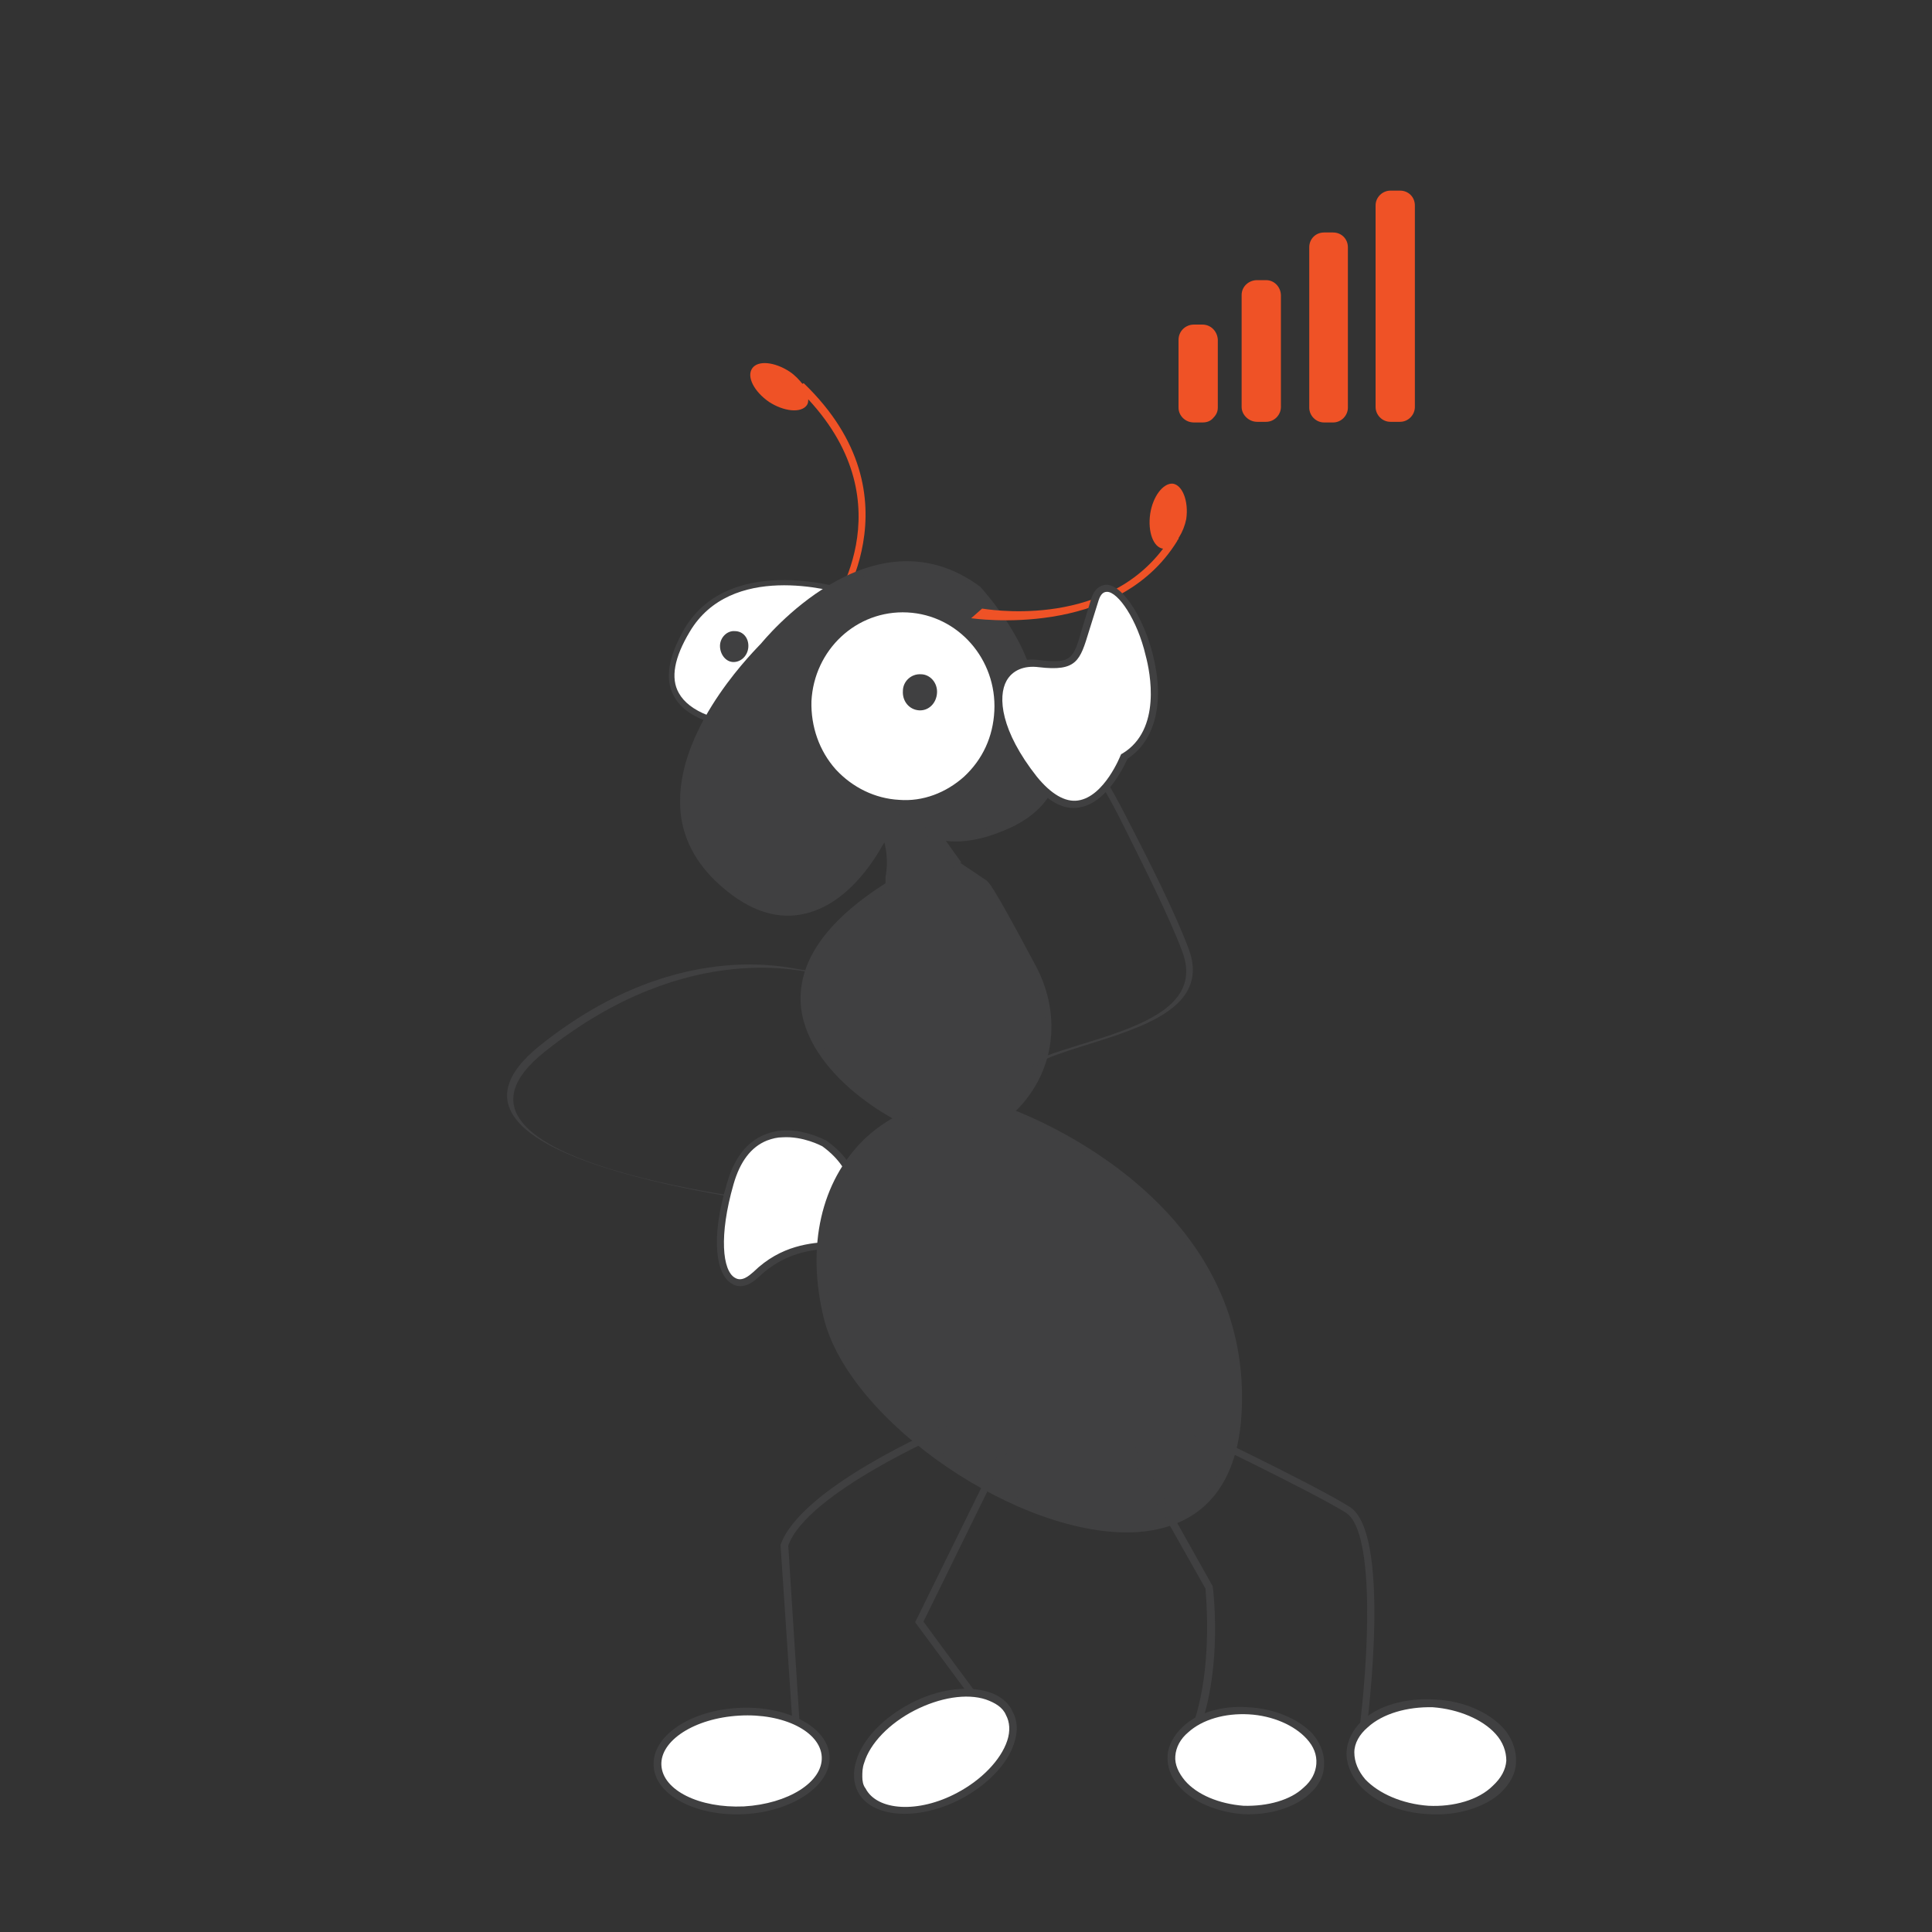 <?xml version="1.0" encoding="utf-8"?>
<!-- Generator: Adobe Illustrator 24.1.1, SVG Export Plug-In . SVG Version: 6.00 Build 0)  -->
<svg version="1.1" id="Layer_1" xmlns="http://www.w3.org/2000/svg" xmlns:xlink="http://www.w3.org/1999/xlink" x="0px" y="0px"
	 viewBox="0 0 30 30" style="enable-background:new 0 0 30 30;" xml:space="preserve">
<rect x="0" y="0" width="30" height="30" fill="#333333" stroke="none"/>
<style type="text/css">
	.st0{fill:#404041;}
	.st1{fill:#F2F3F2;}
	.st2{fill:#FFFFFF;}
	.st3{fill:#F2F2F2;}
	.st4{fill:none;stroke:#EF5226;stroke-width:0.4;stroke-linecap:round;stroke-linejoin:round;stroke-miterlimit:10;}
	.st5{fill:#EF5226;}
	.st6{fill-rule:evenodd;clip-rule:evenodd;fill:#EF5226;}
</style>
<g>
	<g>
		<path class="st0" d="M12.14,18.72l0.1-0.03c0-0.01-5.99-0.6-3.78-2.36c2.27-1.81,4.12-1.19,4.13-1.24l-0.11-0.03
			c-0.01,0.04-1.86-0.61-4.09,1.17C6.11,18.05,12.12,18.66,12.14,18.72z"/>
	</g>
	<path class="st2" d="M12.79,17.75c0,0-1.09-0.61-1.45,0.63c-0.36,1.23-0.02,1.82,0.4,1.41c0.42-0.41,0.87-0.44,1.17-0.46
		C13.21,19.31,13.67,18.37,12.79,17.75z"/>
	<path class="st0" d="M11.36,19.93c0.07,0.05,0.22,0.09,0.42-0.1c0.41-0.39,0.85-0.43,1.13-0.44c0.17-0.01,0.33-0.21,0.41-0.48
		c0.13-0.45-0.06-0.9-0.49-1.2v0c-0.03-0.01-0.51-0.28-0.96-0.09c-0.27,0.11-0.47,0.36-0.58,0.75
		C11.02,19.26,11.13,19.8,11.36,19.93z M13.21,18.88c-0.07,0.23-0.21,0.39-0.31,0.4c-0.3,0.02-0.77,0.05-1.2,0.47
		c-0.07,0.06-0.18,0.16-0.29,0.09c-0.19-0.11-0.25-0.65-0.02-1.45c0.1-0.35,0.27-0.58,0.52-0.68c0.08-0.03,0.16-0.05,0.24-0.05
		c0.32-0.02,0.6,0.13,0.62,0.14C13.32,18.2,13.26,18.69,13.21,18.88z"/>
	<path class="st0" d="M15.31,13.73c0,0-0.01-0.11,0.74,1.31c0.76,1.42-0.47,2.75-1.42,2.58c-0.96-0.17-4.3-2.29,0.03-4.32
		L15.31,13.73z"/>
	<path class="st0" d="M14.66,13.23l-0.03,0.01c-1.56,0.73-2.29,1.55-2.19,2.42c0.14,1.09,1.58,1.9,2.17,2.01
		c0.47,0.09,1.03-0.18,1.37-0.66c0.42-0.58,0.46-1.33,0.11-2c-0.73-1.37-0.76-1.36-0.81-1.34l0.05,0.01L14.66,13.23z M15.28,13.77
		L15.28,13.77c0.01,0.01,0.11,0.14,0.72,1.29c0.34,0.63,0.3,1.33-0.1,1.88c-0.33,0.45-0.83,0.7-1.27,0.62
		c-0.55-0.1-1.96-0.89-2.08-1.91c-0.04-0.37,0.07-0.73,0.35-1.07c0.34-0.42,0.92-0.83,1.74-1.22C14.71,13.4,15.28,13.77,15.28,13.77
		z"/>
	<path class="st0" d="M13.55,12.55c0,0,0.37,0.45,0.26,1.08c-0.11,0.62,1.06-0.22,1.06-0.22s-0.7-0.94-0.69-1.14
		C14.19,12.08,13.55,12.55,13.55,12.55z"/>
	<path class="st0" d="M13.75,13.62c0,0.04,0,0.08,0,0.11c0.04-0.05,0,0.07,0.05,0.03c0.01-0.05,0.08-0.25,0.08-0.3
		c0.02-0.46-0.18-0.79-0.26-0.9c0.23-0.17,0.47-0.3,0.52-0.28c0,0,0,0,0,0.01c-0.01,0.18,0.52,0.89,0.71,1.14
		c0.06,0.01,0.03-0.06,0.08-0.03l-0.01-0.02c-0.29-0.39-0.68-0.98-0.68-1.1l0-0.04l-0.05-0.06c-0.12-0.06-0.48,0.18-0.68,0.33
		l-0.05,0.03l0.04,0.05C13.51,12.6,13.86,13.03,13.75,13.62z"/>
	<path class="st5" d="M12.48,5.95l-0.02,0.01c-0.05-0.06-0.11-0.13-0.2-0.19c-0.23-0.15-0.49-0.18-0.58-0.05
		c-0.09,0.13,0.03,0.36,0.26,0.52c0.23,0.15,0.5,0.18,0.59,0.05c0.02-0.03,0.02-0.06,0.02-0.09c1.54,1.66,0.34,3.26,0.29,3.34
		l0.09,0.06C12.94,9.57,14.33,7.73,12.48,5.95z"/>
	<path class="st2" d="M13.22,9.22c0,0-1.83-0.64-2.55,0.58c-0.71,1.21,0.35,1.47,1.17,1.52C12.67,11.35,13.22,9.22,13.22,9.22z"/>
	<path class="st0" d="M10.63,9.76c-0.25,0.43-0.31,0.78-0.17,1.04c0.17,0.33,0.63,0.51,1.37,0.55c0.86,0.04,1.41-2.04,1.43-2.13
		l0.01-0.04l-0.04-0.01C13.21,9.17,11.36,8.54,10.63,9.76z M10.54,10.76c-0.13-0.23-0.07-0.55,0.17-0.95
		c0.64-1.08,2.2-0.65,2.45-0.57c-0.06,0.22-0.58,2.05-1.32,2.02C11.15,11.23,10.7,11.05,10.54,10.76z"/>
	<path class="st0" d="M13.68,13.07c0,0-0.99,2.03-2.53,0.57c-1.53-1.45,0.71-3.61,0.71-3.61s1.66-2.11,3.32-0.89
		c0,0,0.93,1.03,0.82,1.7L13.68,13.07z"/>
	<path class="st0" d="M11.62,10.05c-0.01,0.13-0.11,0.23-0.23,0.23c-0.12,0-0.21-0.12-0.21-0.25c0-0.13,0.11-0.24,0.23-0.23
		C11.54,9.8,11.63,9.91,11.62,10.05z"/>
	<path class="st0" d="M11.82,9.99c-0.04,0.05-1.27,1.23-1.26,2.46c0,0.47,0.19,0.88,0.55,1.23c0.45,0.43,0.9,0.6,1.33,0.52
		c0.79-0.14,1.24-1.04,1.28-1.1c0.01-0.01,2.32-2.22,2.32-2.22c0-0.03,0.01-0.07,0.01-0.1c0.03-0.71-0.79-1.63-0.83-1.67
		C13.53,7.86,11.84,9.97,11.82,9.99z M11.19,13.6c-0.34-0.33-0.51-0.71-0.51-1.15c-0.01-1.18,1.21-2.37,1.23-2.38
		c0.02-0.02,1.65-2.06,3.25-0.88c0,0,0.9,1.01,0.8,1.64l-2.32,2.21l-0.01,0.01c0,0.01-0.45,0.92-1.2,1.05
		C12.03,14.17,11.61,14,11.19,13.6z"/>
	<path class="st0" d="M13.7,11.89c0,0,0.02,0.19,0.12,0.4c0.19,0.43,0.67,1,1.74,0.56c1.63-0.66,0.5-2.45-0.21-2.29
		C14.64,10.73,13.7,11.89,13.7,11.89z"/>
	<path class="st0" d="M16.39,11.4c-0.1-0.32-0.22-0.54-0.44-0.7c0.01,0.04,0,0.09,0,0.14c0.17,0.15,0.25,0.34,0.33,0.59
		c0.09,0.29,0.19,0.99-0.74,1.37c-1,0.4-1.46-0.07-1.67-0.53c0,0-0.03-0.1-0.06-0.21c-0.04,0-0.08-0.01-0.12-0.01l0.08,0.27
		c0.19,0.42,0.68,1.05,1.81,0.58C16.29,12.62,16.6,12.06,16.39,11.4z"/>
	<path class="st2" d="M15.49,11.04c-0.04,0.83-0.73,1.47-1.53,1.42c-0.81-0.04-1.43-0.75-1.4-1.58c0.04-0.82,0.73-1.46,1.54-1.42
		C14.91,9.5,15.53,10.21,15.49,11.04z"/>
	<path class="st0" d="M14.1,9.42c-0.83-0.04-1.55,0.62-1.58,1.47c-0.02,0.42,0.12,0.81,0.4,1.12c0.27,0.3,0.64,0.48,1.04,0.5
		c0.4,0.02,0.78-0.11,1.08-0.39c0.3-0.28,0.48-0.66,0.5-1.07l0,0C15.58,10.19,14.93,9.46,14.1,9.42z M12.98,11.95
		c-0.26-0.29-0.39-0.67-0.38-1.06c0.04-0.8,0.7-1.42,1.49-1.38c0.79,0.04,1.39,0.73,1.35,1.53l0,0c-0.02,0.4-0.18,0.75-0.47,1.02
		c-0.28,0.25-0.64,0.39-1.01,0.36C13.59,12.4,13.24,12.23,12.98,11.95z"/>
	<path class="st0" d="M14.55,10.76c-0.01,0.16-0.13,0.28-0.28,0.27c-0.15-0.01-0.26-0.14-0.25-0.3c0-0.15,0.13-0.27,0.28-0.26
		C14.44,10.47,14.56,10.6,14.55,10.76z"/>
	<path class="st5" d="M18.31,8.34L18.31,8.34C18.3,8.35,18.3,8.36,18.3,8.37c-0.01,0.01-0.02,0.02-0.02,0.03
		C17.33,9.94,15.1,9.6,15.08,9.6l0.17-0.15c0.02,0,1.85,0.34,2.81-0.93c-0.15-0.02-0.24-0.26-0.2-0.54c0.04-0.27,0.2-0.48,0.35-0.47
		c0.15,0.02,0.25,0.27,0.21,0.55C18.4,8.16,18.36,8.26,18.31,8.34z"/>
	<path class="st0" d="M16.35,10.58c-0.01,0.98,0.25,0.59,1.02,2.09c0.4,0.8,0.78,1.55,0.99,2.11c0.52,1.39-2.51,1.35-2.66,2.01
		c-0.04,0-0.08,0.02-0.09,0.06c-0.03,0.06,0.02,0.15,0.1,0.19c0.09,0.04,0.18,0.02,0.21-0.04c0.03-0.07-0.01-0.16-0.1-0.2
		c0,0,0,0-0.01,0c0.16-0.68,3.18-0.62,2.65-2.06c-0.21-0.56-0.59-1.32-1-2.11c-0.76-1.49-1.01-1.09-1-2.04L16.35,10.58z"/>
	<path class="st2" d="M17.46,11.75c0,0-0.56,1.4-1.4,0.34c-0.85-1.06-0.64-1.87,0.07-1.79c0.71,0.09,0.57-0.14,0.87-1
		C17.31,8.45,18.61,11.05,17.46,11.75z"/>
	<path class="st0" d="M16.01,12.13c0.25,0.31,0.5,0.45,0.74,0.41c0.47-0.07,0.74-0.73,0.76-0.76c0.43-0.28,0.58-0.88,0.39-1.62
		c-0.13-0.52-0.44-1.06-0.71-1.08c-0.07,0-0.18,0.03-0.24,0.2L16.8,9.77c-0.13,0.46-0.16,0.54-0.66,0.48
		c-0.28-0.04-0.49,0.06-0.61,0.27C15.33,10.89,15.51,11.5,16.01,12.13z M16.74,12.43c-0.2,0.03-0.42-0.1-0.64-0.37
		c-0.56-0.71-0.61-1.24-0.47-1.49c0.09-0.16,0.27-0.24,0.5-0.21c0.59,0.07,0.64-0.1,0.78-0.56l0.15-0.48
		c0.03-0.09,0.07-0.13,0.13-0.13c0.17,0,0.47,0.43,0.6,0.99c0.07,0.26,0.25,1.15-0.36,1.52l-0.02,0.01l-0.01,0.02
		C17.4,11.73,17.15,12.37,16.74,12.43z"/>
	<path class="st0" d="M15.57,17.24c0,0,3.94,1.28,3.62,4.82c-0.32,3.54-5.79,0.66-6.34-1.62C12.29,18.15,13.96,16.76,15.57,17.24z"
		/>
	<path class="st0" d="M15.59,17.18L15.59,17.18c-0.78-0.24-1.6-0.04-2.18,0.52c-0.66,0.65-0.89,1.65-0.62,2.76
		c0.39,1.62,3.08,3.45,4.88,3.33c0.66-0.05,1.47-0.38,1.6-1.71C19.57,18.52,15.63,17.19,15.59,17.18z M19.13,22.06
		c-0.09,0.98-0.6,1.54-1.48,1.6c-1.71,0.12-4.37-1.69-4.74-3.23c-0.26-1.06-0.04-2.02,0.59-2.63c0.22-0.21,0.47-0.37,0.75-0.47
		c0.41-0.14,0.86-0.15,1.31-0.02C15.6,17.32,19.44,18.61,19.13,22.06z"/>
	<path class="st0" d="M15.29,21.63c-0.02,0.08-0.09,0.14-0.15,0.12c-0.06-0.02-0.09-0.09-0.07-0.17c0.02-0.08,0.08-0.14,0.14-0.12
		C15.28,21.47,15.31,21.55,15.29,21.63z"/>
	<g>
		<path class="st0" d="M18.26,22.14c0.02,0.02,2.08,1,2.64,1.35c0.47,0.3,0.34,2.38,0.2,3.43l0.11,0.02
			c0.04-0.32,0.39-3.13-0.25-3.54c-0.57-0.36-2.57-1.31-2.65-1.35L18.26,22.14z"/>
	</g>
	<path class="st2" d="M23.46,27.34c-0.02,0.45-0.61,0.8-1.29,0.76c-0.69-0.04-1.22-0.44-1.2-0.9c0.02-0.45,0.6-0.79,1.29-0.76
		C22.95,26.49,23.49,26.89,23.46,27.34z"/>
	<path class="st0" d="M21.16,26.71c-0.16,0.15-0.24,0.32-0.25,0.49c-0.01,0.17,0.06,0.36,0.2,0.52c0.23,0.26,0.63,0.43,1.07,0.45
		c0.44,0.03,0.86-0.1,1.11-0.32c0.16-0.15,0.25-0.32,0.25-0.49c0-0.02,0-0.05,0-0.07c-0.01-0.15-0.07-0.31-0.19-0.45
		c-0.24-0.26-0.63-0.43-1.07-0.45C21.82,26.36,21.4,26.49,21.16,26.71z M22.18,28.04c-0.41-0.03-0.77-0.19-0.98-0.41
		c-0.11-0.13-0.17-0.27-0.17-0.42c0-0.14,0.08-0.28,0.21-0.39c0.23-0.21,0.61-0.32,1.01-0.31c0.4,0.03,0.77,0.19,0.97,0.41
		c0.12,0.13,0.17,0.28,0.17,0.42l0,0c-0.01,0.14-0.08,0.27-0.21,0.39C22.96,27.95,22.57,28.06,22.18,28.04z M23.52,27.35
		L23.52,27.35L23.52,27.35z"/>
	<g>
		<path class="st0" d="M14.21,25.19l1.11,1.5l0.09-0.06c0,0-1.03-1.39-1.07-1.45c0.03-0.06,1.53-3.12,1.53-3.12l-0.1-0.04
			L14.21,25.19z"/>
	</g>
	<path class="st2" d="M13.37,27.79c0.2,0.38,0.87,0.43,1.5,0.1c0.64-0.33,0.99-0.91,0.79-1.29c-0.19-0.39-0.86-0.42-1.5-0.1
		C13.54,26.84,13.18,27.41,13.37,27.79z"/>
	<path class="st0" d="M13.39,27.59c0-0.07,0-0.14,0.03-0.22c0.09-0.3,0.39-0.61,0.78-0.81c0.39-0.2,0.81-0.27,1.11-0.17
		c0.14,0.05,0.26,0.12,0.31,0.24c0.06,0.11,0.07,0.25,0.02,0.4c-0.1,0.3-0.4,0.61-0.78,0.81c-0.6,0.32-1.24,0.28-1.42-0.07
		C13.4,27.72,13.39,27.65,13.39,27.59z M14.14,26.45c-0.42,0.22-0.74,0.55-0.84,0.88c-0.06,0.18-0.05,0.35,0.02,0.49l0,0
		c0.21,0.41,0.93,0.46,1.59,0.12c0.42-0.22,0.74-0.55,0.84-0.88c0.06-0.18,0.05-0.35-0.03-0.49c-0.07-0.15-0.21-0.25-0.38-0.3
		C15.01,26.17,14.56,26.23,14.14,26.45z"/>
	<g>
		<path class="st0" d="M17.38,22.3l1.34,2.37c-0.01-0.01,0.18,1.53-0.37,2.51l0.1,0.06c0.58-1.02,0.39-2.55,0.38-2.61l-1.34-2.39
			L17.38,22.3z"/>
	</g>
	<path class="st2" d="M20.51,27.39c-0.02,0.43-0.57,0.74-1.21,0.7c-0.64-0.04-1.14-0.41-1.11-0.83c0.02-0.43,0.56-0.74,1.2-0.71
		C20.03,26.6,20.54,26.97,20.51,27.39z"/>
	<path class="st0" d="M18.37,26.81c-0.14,0.13-0.23,0.29-0.24,0.45c-0.01,0.17,0.05,0.34,0.18,0.48c0.21,0.24,0.59,0.4,0.99,0.43
		c0.41,0.02,0.8-0.1,1.03-0.31c0.15-0.13,0.23-0.29,0.23-0.46c0-0.02,0-0.05,0-0.06c-0.01-0.15-0.07-0.29-0.18-0.42
		c-0.22-0.23-0.59-0.39-1-0.41C18.99,26.48,18.6,26.59,18.37,26.81z M19.31,28.04c-0.38-0.03-0.72-0.17-0.91-0.39
		c-0.1-0.12-0.16-0.25-0.15-0.38c0.01-0.14,0.08-0.27,0.2-0.37c0.22-0.2,0.57-0.3,0.94-0.28c0.37,0.02,0.71,0.17,0.9,0.38
		c0.11,0.12,0.16,0.25,0.15,0.39l0,0c-0.01,0.13-0.07,0.26-0.2,0.37C20.04,27.95,19.69,28.05,19.31,28.04z M20.57,27.4L20.57,27.4
		L20.57,27.4z"/>
	<g>
		<path class="st0" d="M12.12,23.99l0.19,2.84l0.11-0.01l-0.18-2.82c0.29-0.82,2.45-1.75,2.48-1.77l-0.04-0.1
			C14.57,22.18,12.43,23.1,12.12,23.99z"/>
	</g>
	<path class="st2" d="M12.81,27.27c0.02,0.42-0.54,0.8-1.26,0.83c-0.72,0.04-1.32-0.27-1.35-0.69c-0.02-0.42,0.54-0.79,1.26-0.83
		C12.19,26.54,12.79,26.86,12.81,27.27z"/>
	<path class="st0" d="M10.15,27.42c0.02,0.45,0.65,0.79,1.41,0.75c0.75-0.04,1.35-0.45,1.32-0.9c-0.02-0.45-0.66-0.79-1.41-0.75
		C10.71,26.56,10.12,26.96,10.15,27.42z M10.27,27.41c-0.02-0.38,0.51-0.73,1.21-0.77c0.69-0.04,1.26,0.25,1.28,0.64
		c0.02,0.39-0.52,0.73-1.21,0.77C10.86,28.08,10.29,27.8,10.27,27.41z"/>
	<g>
		<path class="st6" d="M18.67,5.04h-0.13c-0.13,0-0.24,0.1-0.24,0.24v1.05c0,0.12,0.1,0.23,0.24,0.23h0.13
			c0.07,0,0.12-0.02,0.16-0.06l0,0c0.05-0.05,0.08-0.1,0.08-0.17V5.27C18.9,5.14,18.8,5.04,18.67,5.04L18.67,5.04z"/>
		<path class="st6" d="M20.7,3.61h-0.14c-0.13,0-0.23,0.1-0.23,0.23v2.49c0,0.12,0.1,0.23,0.23,0.23h0.14
			c0.13,0,0.23-0.11,0.23-0.23V3.84C20.93,3.71,20.83,3.61,20.7,3.61L20.7,3.61z"/>
		<path class="st6" d="M21.74,2.96h-0.15c-0.12,0-0.23,0.1-0.23,0.23v3.13c0,0.12,0.1,0.23,0.23,0.23h0.15
			c0.13,0,0.23-0.11,0.23-0.23V3.19C21.97,3.06,21.87,2.96,21.74,2.96L21.74,2.96z"/>
		<path class="st6" d="M19.66,4.35h-0.14c-0.13,0-0.24,0.1-0.24,0.23v1.74c0,0.12,0.11,0.23,0.24,0.23h0.14
			c0.13,0,0.23-0.11,0.23-0.23V4.59C19.89,4.46,19.79,4.35,19.66,4.35L19.66,4.35z"/>
	</g>
</g>
</svg>
